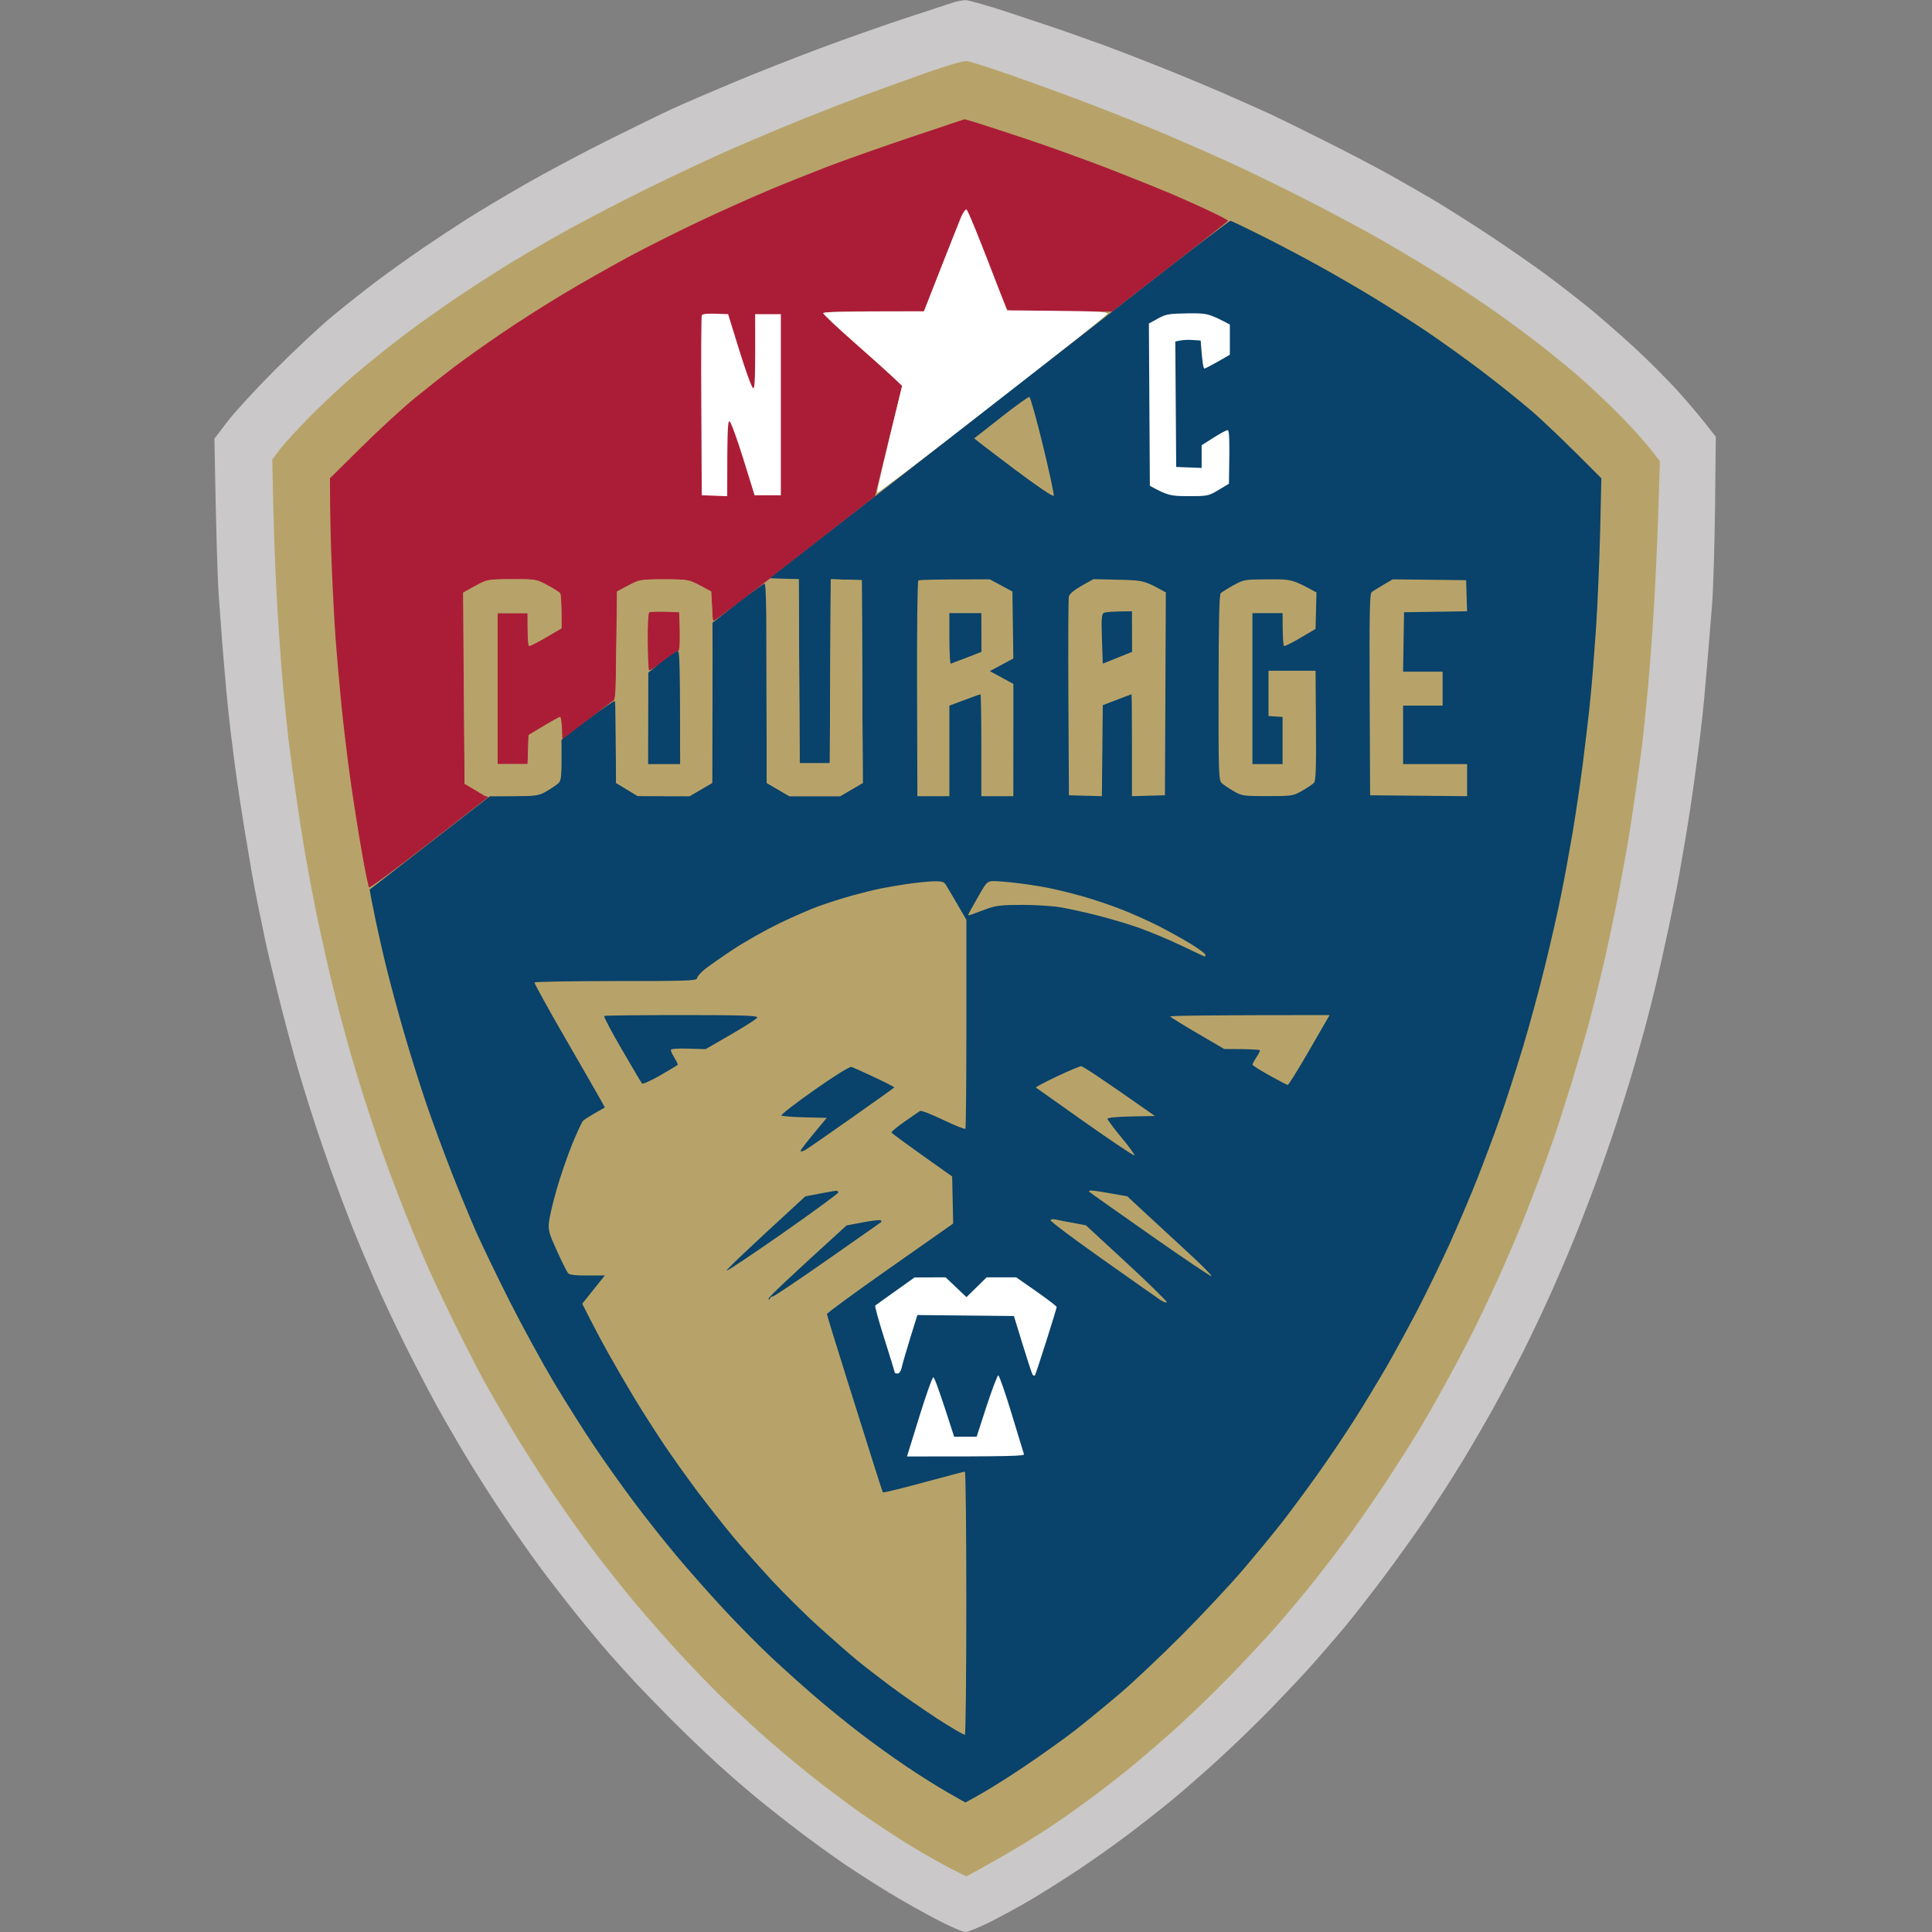 <svg width="500" height="500" viewBox="0 0 500 500" fill="none" xmlns="http://www.w3.org/2000/svg">
<rect x="0" y="0" width="500" height="500" fill="#808080" stroke="none"/>
<g clip-path="url(#clip0)">
<path d="M246.417 0.733C245.35 1.083 239.983 2.85 234.483 4.65C228.983 6.45 219.017 9.967 212.317 12.467C205.617 14.967 195.417 18.983 189.667 21.4C183.9 23.817 176.883 26.833 174.067 28.133C171.25 29.417 163.583 33.167 157.017 36.45C150.45 39.733 140.917 44.817 135.817 47.75C130.733 50.667 124.033 54.667 120.95 56.617C117.883 58.583 112.617 62.05 109.267 64.333C105.917 66.617 100.65 70.383 97.567 72.7C94.483 75.017 89.333 79.083 86.117 81.75C82.9 84.4 76.2 90.667 71.217 95.667C66.25 100.65 60.667 106.717 58.833 109.133L55.483 113.533C55.95 139.25 56.317 150.133 56.617 154.3C56.917 158.467 57.367 164.5 57.617 167.717C57.883 170.95 58.317 176 58.583 178.95C58.85 181.917 59.417 187.067 59.817 190.433C60.233 193.783 60.9 198.95 61.317 201.9C61.733 204.867 62.583 210.467 63.233 214.35C63.867 218.25 64.717 223.3 65.117 225.583C65.5 227.867 66.283 231.933 66.833 234.617C67.383 237.3 68.183 241.15 68.6 243.167C69.017 245.183 70.467 251.333 71.833 256.833C73.183 262.333 75.283 270.25 76.467 274.417C77.65 278.583 79.733 285.383 81.1 289.55C82.45 293.717 84.717 300.3 86.133 304.2C87.55 308.1 89.75 313.917 91.017 317.133C92.283 320.367 94.9 326.617 96.833 331.05C98.767 335.483 102.5 343.4 105.117 348.633C107.733 353.867 111.517 361.117 113.55 364.75C115.567 368.367 119.083 374.417 121.367 378.167C123.633 381.933 127.733 388.3 130.45 392.333C133.15 396.367 137.283 402.233 139.617 405.4C141.95 408.55 146.2 414.05 149.05 417.6C151.917 421.167 155.8 425.833 157.7 427.983C159.583 430.133 162.567 433.417 164.3 435.3C166.05 437.183 170.317 441.583 173.817 445.1C177.3 448.6 182.683 453.767 185.783 456.567C188.867 459.383 193.683 463.55 196.5 465.833C199.3 468.133 204.233 472 207.45 474.433C210.667 476.867 215.7 480.5 218.65 482.5C221.6 484.5 226.75 487.8 230.1 489.833C233.45 491.867 238.983 494.983 242.4 496.767C245.817 498.55 249.167 500 249.833 500C250.5 500 253.467 498.783 256.417 497.317C259.367 495.833 264.233 493.167 267.25 491.367C270.267 489.583 275.7 486.133 279.317 483.733C282.933 481.317 288.517 477.35 291.733 474.933C294.95 472.517 299.883 468.65 302.7 466.35C305.517 464.05 311 459.283 314.883 455.75C318.767 452.217 324.917 446.283 328.55 442.567C332.167 438.833 337.017 433.7 339.3 431.15C341.583 428.6 345.383 424.2 347.75 421.383C350.1 418.567 354.817 412.517 358.233 407.967C361.65 403.4 366.533 396.583 369.067 392.817C371.617 389.067 375.783 382.583 378.333 378.417C380.867 374.25 384.817 367.45 387.1 363.283C389.383 359.117 392.667 352.85 394.417 349.367C396.167 345.867 399.15 339.617 401.017 335.45C402.9 331.283 405.7 324.8 407.217 321.05C408.75 317.283 411.267 310.8 412.8 306.633C414.35 302.483 416.833 295.333 418.333 290.767C419.817 286.2 421.833 279.717 422.8 276.367C423.767 273.017 425.133 268.183 425.817 265.633C426.5 263.067 427.7 258.35 428.483 255.133C429.267 251.9 430.783 245.1 431.867 239.983C432.933 234.883 434.15 228.85 434.55 226.567C434.95 224.283 435.8 219.333 436.433 215.583C437.067 211.817 437.917 206.217 438.333 203.133C438.767 200.033 439.433 194.867 439.85 191.65C440.267 188.433 440.817 183.367 441.083 180.417C441.35 177.467 441.783 172.417 442.05 169.183C442.317 165.967 442.783 160.25 443.083 156.5C443.383 152.733 443.733 141.417 443.85 131.35L444.05 113.033C440.8 108.767 437.533 104.917 434.7 101.733C431.85 98.55 426.483 93.167 422.767 89.75C419.033 86.35 413.9 81.867 411.35 79.783C408.817 77.717 403.883 73.883 400.4 71.283C396.9 68.7 390.217 64.05 385.533 60.95C380.833 57.867 374.6 53.9 371.65 52.133C368.7 50.383 363.433 47.35 359.95 45.4C356.467 43.45 348.9 39.483 343.133 36.6C337.383 33.7 330.917 30.533 328.767 29.533C326.617 28.55 321.367 26.2 317.067 24.317C312.783 22.45 305.117 19.25 300.017 17.233C294.933 15.2 288.683 12.8 286.133 11.867C283.583 10.95 279.317 9.417 276.633 8.467C273.95 7.517 267.15 5.233 261.533 3.383C255.9 1.517 250.633 0.017 249.833 0.033C249.033 0.067 247.5 0.367 246.417 0.733Z" fill="#CAC8C8"/>
<path d="M239.35 18.983C234.133 20.833 226.9 23.45 223.283 24.783C219.667 26.133 212.867 28.767 208.167 30.65C203.483 32.533 195.267 35.983 189.9 38.317C184.55 40.65 174.45 45.367 167.483 48.817C160.517 52.25 150.983 57.217 146.3 59.833C141.6 62.467 135.25 66.15 132.167 68.033C129.083 69.917 123.267 73.65 119.25 76.317C115.233 78.983 108.65 83.65 104.633 86.683C100.617 89.717 94.7 94.467 91.484 97.25C88.267 100.017 83.15 104.817 80.1 107.917C77.05 111 73.65 114.733 72.517 116.217L70.467 118.9C70.734 134.417 71.133 145.183 71.534 152.833C71.933 160.483 72.683 171.367 73.2 177C73.734 182.633 74.4 189.233 74.7 191.65C74.984 194.067 75.767 199.883 76.433 204.583C77.1 209.283 78.167 216.217 78.8 219.967C79.45 223.733 80.633 230.1 81.433 234.133C82.234 238.167 83.683 244.867 84.65 249.017C85.6 253.183 87.067 259.117 87.883 262.2C88.7 265.3 90.017 270.133 90.834 272.95C91.633 275.767 93.183 280.817 94.25 284.183C95.317 287.533 97.183 293.133 98.383 296.633C99.6 300.117 102.183 307.05 104.133 312.017C106.083 316.983 109.05 324.117 110.717 327.883C112.383 331.633 115.883 339 118.5 344.233C121.1 349.483 124.4 355.85 125.817 358.4C127.233 360.95 130.367 366.333 132.783 370.367C135.2 374.383 139.6 381.317 142.583 385.75C145.55 390.167 150.367 396.983 153.283 400.883C156.2 404.767 161.167 411.033 164.317 414.8C167.467 418.55 172.883 424.7 176.367 428.467C179.85 432.233 184.65 437.167 187.033 439.45C189.417 441.75 193.783 445.783 196.717 448.45C199.667 451.1 205.267 455.833 209.15 458.95C213.033 462.083 219.4 466.85 223.283 469.567C227.167 472.267 233.083 476.133 236.433 478.15C239.783 480.167 244.233 482.667 246.3 483.7L250.083 485.6C252.917 484.1 256.583 482.033 260.067 480.05C263.55 478.05 269.033 474.667 272.25 472.5C275.467 470.35 280.617 466.683 283.7 464.35C286.783 462.033 291.383 458.4 293.933 456.3C296.467 454.183 301.3 450 304.65 446.983C308 443.967 314.033 438.133 318.067 434C322.1 429.883 327.75 423.817 330.617 420.533C333.483 417.25 337.883 411.967 340.383 408.817C342.9 405.65 347.033 400.217 349.583 396.733C352.133 393.233 356.517 386.867 359.333 382.567C362.133 378.267 365.767 372.567 367.367 369.867C368.983 367.183 372.117 361.7 374.317 357.667C376.533 353.633 379.717 347.6 381.4 344.233C383.067 340.883 385.983 334.733 387.867 330.567C389.75 326.4 392.533 319.917 394.05 316.167C395.567 312.4 397.65 307.017 398.683 304.2C399.717 301.383 401.367 296.767 402.333 293.95C403.3 291.133 405.267 284.967 406.717 280.267C408.15 275.567 410.1 268.867 411.05 265.383C412 261.883 413.767 254.867 414.95 249.75C416.15 244.65 418 235.867 419.067 230.217C420.15 224.583 421.367 217.767 421.783 215.083C422.2 212.4 422.967 207.233 423.483 203.617C424.017 199.983 424.683 195.15 424.967 192.867C425.25 190.583 425.917 184.1 426.45 178.467C426.967 172.833 427.733 162.617 428.117 155.767C428.517 148.917 429 137.933 429.2 131.35L429.583 119.383C426.217 114.867 422.5 110.783 419.15 107.4C415.8 104.017 410.75 99.283 407.95 96.883C405.133 94.483 400.533 90.75 397.717 88.583C394.9 86.417 390.067 82.85 387 80.683C383.917 78.517 378.217 74.7 374.317 72.217C370.433 69.733 363.1 65.317 358 62.383C352.917 59.467 343.367 54.367 336.8 51.05C330.233 47.733 321.467 43.483 317.317 41.617C313.167 39.733 306.15 36.667 301.717 34.783C297.3 32.917 288.967 29.567 283.217 27.35C277.45 25.133 268.017 21.683 262.25 19.667C256.5 17.65 251.117 15.933 250.317 15.817C249.367 15.7 245.517 16.817 239.35 18.983Z" fill="#B7A369"/>
<path d="M236.083 35.383C228.633 37.883 218.817 41.35 214.267 43.083C209.717 44.833 202.583 47.683 198.433 49.45C194.283 51.2 186.6 54.633 181.383 57.1C176.15 59.55 167.933 63.667 163.1 66.25C158.283 68.833 150.5 73.25 145.8 76.067C141.117 78.867 133.883 83.483 129.733 86.317C125.567 89.15 120.1 93.033 117.55 94.967C115 96.9 110.4 100.55 107.317 103.05C104.233 105.567 98.033 111.267 93.55 115.7L85.383 123.783C85.4 133.233 85.617 141.033 85.883 147.217C86.133 153.4 86.583 161.633 86.867 165.533C87.15 169.417 87.817 177 88.35 182.367C88.883 187.75 89.967 196.75 90.767 202.4C91.583 208.033 92.9 216.383 93.717 220.95C94.517 225.517 95.333 229.433 95.517 229.65C95.717 229.867 102.717 224.7 111.1 218.167L126.35 206.3L120.233 202.85L119.983 153.317C126.067 149.933 126.1 149.917 132.4 149.9C138.617 149.883 138.8 149.917 141.667 151.45C143.267 152.3 144.75 153.25 144.95 153.533C145.15 153.817 145.3 155.983 145.317 158.333V162.6C139.083 166.283 137.117 167.267 136.917 167.167C136.717 167.067 136.55 165.117 136.55 162.85V158.683H128.75V197.75H136.55L136.8 190.233C142.833 186.6 144.75 185.55 144.95 185.55C145.15 185.55 145.367 186.883 145.433 188.517L145.567 191.483C155.383 183.8 158.5 181.417 158.833 181.233C159.267 181 159.45 177.35 159.567 167L159.7 153.083C165.483 149.967 165.667 149.933 171.867 149.933C178.083 149.933 178.267 149.967 181.133 151.5L184.05 153.083C184.25 158.933 184.467 160.65 184.667 160.667C184.867 160.667 187.883 158.483 191.367 155.817C194.85 153.15 198.333 150.45 199.133 149.817C199.917 149.2 206.383 144.133 213.5 138.583L226.45 128.467L233.467 99.85C229.9 96.45 225.3 92.333 220.95 88.5C216.6 84.667 213.05 81.317 213.05 81.05C213.05 80.733 217.717 80.567 226.083 80.567H239.117C247.05 60.383 249.567 54.45 249.833 54.367C250.1 54.283 252.617 60.05 255.433 67.2C258.25 74.333 260.667 80.25 260.8 80.333C260.933 80.433 267.067 80.533 274.433 80.583L287.833 80.65C311.067 62.617 317.817 57.267 317.817 57.133C317.833 57 315.8 55.917 313.317 54.733C310.833 53.55 306.383 51.55 303.433 50.283C300.483 49.033 293.25 46.117 287.35 43.817C281.45 41.517 271.7 38 265.667 35.983C259.633 33.983 253.567 32 252.167 31.583L249.633 30.85" fill="#AB1D37"/>
<path d="M248.683 56.267C248.217 57.417 245.85 63.35 243.467 69.45L239.117 80.567C217.717 80.567 213.05 80.733 213.05 81.05C213.05 81.317 216.6 84.667 220.95 88.5C225.3 92.333 229.9 96.45 231.167 97.65L233.467 99.85C228.283 121.05 226.867 127.367 226.983 127.567C227.083 127.767 240.533 117.55 256.867 104.867C273.2 92.167 286.583 81.517 286.6 81.183C286.617 80.7 283.65 80.533 273.617 80.45L260.6 80.317C252.883 60.083 250.4 54.2 250.1 54.2C249.8 54.2 249.167 55.133 248.683 56.267Z" fill="white"/>
<path d="M302.95 68.883C294.633 75.333 287.517 80.883 287.1 81.217C286.7 81.55 266.767 97.083 242.8 115.733L199.233 149.65L206.717 149.9L206.95 197.517H214.75L215 149.9L223.033 150.15L223.283 202.633L217.433 206.05H204.283L198.433 202.633C198.433 156.283 198.3 150.917 197.817 151.05C197.483 151.15 194.3 153.5 190.733 156.25L184.233 161.283L184.3 202.633L178.45 206.05L165.05 206.017L159.45 202.633C159.45 186.367 159.283 181.55 159.083 181.433C158.883 181.317 155.667 183.567 151.933 186.433L145.133 191.633C145.333 201.167 145.233 202.017 144.483 202.683C144 203.117 142.633 204.05 141.417 204.75C139.367 205.95 138.817 206.033 133.017 206.05H126.8C102.833 224.7 95.8 230.133 95.7 230.167C95.617 230.2 96.234 233.517 97.084 237.55C97.917 241.583 99.35 247.833 100.267 251.467C101.167 255.083 103.1 262.233 104.584 267.333C106.05 272.433 108.617 280.567 110.25 285.4C111.9 290.233 114.85 298.25 116.8 303.217C118.75 308.183 121.6 315.117 123.133 318.6C124.683 322.1 128.6 330.217 131.85 336.667C135.1 343.117 140.267 352.567 143.3 357.667C146.35 362.767 151.067 370.233 153.783 374.267C156.483 378.3 161.1 384.783 164.017 388.667C166.917 392.567 171.883 398.833 175.034 402.583C178.183 406.35 183.817 412.717 187.583 416.75C191.333 420.783 196.9 426.4 199.95 429.233C203 432.067 207.9 436.467 210.85 439C213.8 441.55 218.95 445.733 222.3 448.317C225.65 450.9 231.133 454.85 234.483 457.1C237.833 459.367 242.667 462.4 245.2 463.85L249.833 466.483C254.75 463.9 260 460.583 264.7 457.433C269.383 454.3 275.55 449.9 278.4 447.667C281.25 445.433 286.4 441.2 289.85 438.267C293.3 435.333 300.517 428.517 305.883 423.133C311.25 417.733 318.383 410.133 321.717 406.2C325.067 402.283 329.583 396.8 331.767 394C333.95 391.2 338.117 385.583 341.017 381.5C343.933 377.417 348.3 370.933 350.733 367.083C353.167 363.25 356.867 357.133 358.95 353.517C361.05 349.883 364.683 343.183 367.05 338.617C369.417 334.05 373.083 326.483 375.217 321.783C377.333 317.083 380.517 309.6 382.267 305.183C384.017 300.75 386.7 293.6 388.217 289.3C389.733 285.017 392.4 276.767 394.133 271C395.867 265.217 398.467 255.667 399.9 249.75C401.35 243.85 403.2 235.717 404 231.683C404.817 227.667 406.133 220.517 406.933 215.817C407.733 211.117 408.933 202.983 409.617 197.75C410.283 192.517 411.183 184.933 411.583 180.9C412 176.883 412.65 168.533 413.067 162.35C413.467 156.183 413.934 144.967 414.117 137.45L414.433 123.783C404.683 113.933 399.333 108.9 396.25 106.25C393.167 103.6 387.25 98.867 383.1 95.733C378.934 92.6 372.583 88.05 368.967 85.617C365.35 83.2 359.317 79.35 355.567 77.067C351.817 74.783 345.517 71.117 341.55 68.933C337.6 66.733 330.867 63.183 326.567 61.033C322.283 58.883 318.617 57.133 318.417 57.133C318.217 57.15 311.25 62.433 302.95 68.883Z" fill="#09426A"/>
<path d="M181.617 81.65C181.483 81.983 181.417 92.6 181.5 105.217L181.617 128.167L188.2 128.417C188.2 111.067 188.333 108.917 188.8 109.05C189.133 109.15 190.733 113.483 192.35 118.7L195.283 128.167H202.083V81.3H195.433C195.5 98.267 195.367 100.55 194.917 100.467C194.583 100.4 193 96.05 191.383 90.817L188.433 81.3C182.817 81.05 181.817 81.183 181.617 81.65ZM299.65 82.45L297.333 83.733L297.583 125.733C302.233 128.267 302.933 128.4 307.567 128.4C312.5 128.417 312.783 128.35 315.367 126.8L318.05 125.183C318.267 112.967 318.15 111.333 317.683 111.333C317.35 111.333 315.7 112.217 314.033 113.283L310.983 115.233V121.1L304.4 120.85L304.167 88.383C305.867 87.95 307.333 87.9 308.55 87.983L310.733 88.133C311.117 93.833 311.45 95.433 311.717 95.383C311.983 95.333 313.567 94.517 315.25 93.55L318.283 91.8V83.983C312.833 81.117 312.417 81.033 307.333 81.1C302.517 81.167 301.733 81.3 299.65 82.45Z" fill="white"/>
<path d="M259.083 107.983C255.333 110.933 252.217 113.4 252.133 113.433C252.067 113.483 256.617 116.983 262.25 121.217C268.567 125.95 272.583 128.667 272.717 128.3C272.833 127.967 271.567 122.1 269.917 115.283C268.25 108.45 266.667 102.8 266.4 102.733C266.133 102.65 262.85 105.017 259.083 107.983ZM122.95 151.65L119.833 153.383L120.233 202.817L125.583 206.05C138.867 206.033 139.35 205.967 141.417 204.75C142.633 204.05 144 203.117 144.483 202.683C145.25 202 145.35 200.967 145.333 193.733C145.333 189.233 145.15 185.55 144.95 185.55C144.75 185.55 142.833 186.6 140.683 187.9L136.8 190.233L136.55 197.75H128.75V158.683H136.55C136.55 165.117 136.717 167.067 136.917 167.167C137.117 167.267 139.083 166.283 141.3 164.967L145.317 162.6C145.3 155.983 145.15 153.817 144.95 153.533C144.75 153.25 143.267 152.3 141.667 151.45C138.8 149.917 138.617 149.883 132.4 149.9C126.083 149.917 126.067 149.917 122.95 151.65ZM162.617 151.5L159.7 153.083C159.317 174.65 159.267 185.8 159.333 191.767L159.45 202.633L165.05 206.017L178.45 206.05L184.3 202.633C184.483 170.283 184.433 159.133 184.3 156.983L184.05 153.083C178.267 149.967 178.083 149.933 171.867 149.933C165.667 149.933 165.483 149.967 162.617 151.5ZM198.667 150.233C198.45 150.4 198.3 162.267 198.35 176.6L198.434 202.633L204.283 206.05H217.433L223.283 202.633L223.033 150.15L215 149.9L214.75 197.517H206.95L206.7 149.9C200.8 149.9 198.9 150.05 198.667 150.233ZM237.65 150.233C237.433 150.4 237.283 163.033 237.333 178.3L237.417 206.05H245.7V182.617C251.733 180.35 253.6 179.683 253.733 179.683C253.867 179.683 253.967 185.617 253.967 192.867V206.05H262.25L262.267 177L256.167 173.683L262.25 170.417L262.017 153.083L256.167 149.933C242.133 149.917 237.883 150.05 237.65 150.233ZM279.917 151.6C277.95 152.717 276.784 153.7 276.617 154.417C276.484 155.017 276.417 166.833 276.5 180.667L276.633 205.817L285.167 206.05L285.4 182.5C291.067 180.317 292.767 179.683 292.833 179.683C292.9 179.683 292.95 185.617 292.95 192.867V206.05L301.484 205.817L301.717 153.317C296.217 150.233 295.9 150.183 289.55 150.033L282.967 149.883L279.917 151.6ZM319.217 151.467C317.717 152.3 316.233 153.233 315.934 153.517C315.533 153.9 315.383 160.9 315.367 177.983C315.333 200.333 315.4 201.95 316.2 202.683C316.684 203.117 318.067 204.05 319.267 204.75C321.333 205.967 321.817 206.033 328.033 206.033C334.383 206.033 334.7 205.983 337.05 204.617C338.383 203.85 339.75 202.933 340.083 202.567C340.533 202.067 340.65 198.383 340.567 187.75L340.467 173.583H328.284V185.3L331.933 185.55V197.75H324.133V158.683H331.933C331.933 165.117 332.1 167.083 332.3 167.183C332.5 167.3 334.417 166.35 336.567 165.067L340.467 162.767L340.7 153.317C334.383 149.9 334.35 149.9 328.15 149.933C322.133 149.95 321.867 150 319.217 151.467ZM358 151.35C356.667 152.133 355.284 153 354.95 153.283C354.484 153.7 354.367 159.483 354.467 179.817L354.583 205.817L379.684 206.05V197.75H363.117V182.617H373.35V173.833H363.117L363.367 158.45L379.684 158.2L379.433 150.15L360.433 149.933" fill="#B7A369"/>
<path d="M168 158.517C167.767 158.7 167.6 162.067 167.633 165.967C167.683 169.883 167.817 173.267 167.967 173.467C168.1 173.667 169.75 172.617 171.633 171.15C173.5 169.667 175.267 168.45 175.533 168.45C175.833 168.45 175.967 166.55 175.9 163.45L175.767 158.45C170.067 158.233 168.233 158.317 168 158.517Z" fill="#AB1D37"/>
<path d="M285.667 158.617C285.1 158.933 285 160.167 285.183 165.383L285.4 171.75L292.983 168.7L292.95 158.2C287.85 158.217 286.067 158.4 285.667 158.617ZM245.7 165.283C245.7 168.917 245.867 171.817 246.067 171.75C246.283 171.683 248.15 170.967 250.233 170.167L254 168.7L253.967 158.683H245.7V165.283ZM171.283 171.3L167.783 174.067L167.733 197.75H176.017C176.017 171.7 175.883 168.467 175.4 168.483C175.067 168.517 173.217 169.767 171.283 171.3Z" fill="#09426A"/>
<path d="M234.967 228.75C232.7 229.083 229.517 229.617 227.9 229.95C226.3 230.267 223.017 231.083 220.6 231.75C218.183 232.417 214.35 233.633 212.067 234.45C209.8 235.267 205.083 237.317 201.6 239C198.117 240.7 192.85 243.667 189.9 245.6C186.95 247.55 183.617 249.883 182.467 250.783C181.333 251.7 180.4 252.767 180.4 253.167C180.4 253.817 177.75 253.9 159.45 253.9C147.933 253.9 138.417 254.067 138.333 254.267C138.233 254.467 141.85 261.017 146.35 268.8C150.85 276.583 154.983 283.783 155.533 284.783L156.533 286.617C152.567 288.833 151.15 289.767 150.85 290.117C150.533 290.483 149.283 293.183 148.067 296.15C146.867 299.1 145.083 304.267 144.117 307.617C143.15 310.967 142.233 314.817 142.083 316.167C141.833 318.35 142.05 319.133 144.133 323.733C145.417 326.55 146.717 329.15 147 329.483C147.35 329.933 148.9 330.117 152.017 330.1L156.533 330.083L150.683 337.4C153.433 342.883 155.7 347.117 157.5 350.35C159.3 353.567 162.3 358.733 164.167 361.817C166.033 364.9 169.4 370.183 171.633 373.533C173.883 376.9 177.95 382.6 180.683 386.233C183.417 389.85 187.483 395.017 189.733 397.7C191.967 400.383 196.45 405.433 199.683 408.933C202.933 412.417 208.4 417.85 211.867 420.983C215.333 424.1 219.7 427.933 221.567 429.483C223.45 431.033 227.4 434.1 230.35 436.3C233.283 438.5 238.767 442.3 242.517 444.75C246.283 447.183 249.517 449.083 249.717 448.95C249.917 448.833 250.083 433.467 250.083 414.8C250.083 396.133 249.917 380.85 249.717 380.85C249.517 380.85 244.7 382.117 239 383.667C233.317 385.2 228.583 386.367 228.5 386.233C228.4 386.1 227.433 383.133 226.333 379.633C225.233 376.15 222.017 365.933 219.183 356.933C216.35 347.933 214.017 340.35 214.017 340.083C214 339.817 221.35 334.433 230.333 328.133L246.683 316.65L246.417 304.467C234.333 295.933 230.783 293.3 230.717 293.083C230.65 292.883 232.167 291.633 234.1 290.283C236.017 288.933 237.833 287.7 238.117 287.517C238.4 287.333 241.1 288.383 244.1 289.833C247.117 291.283 249.7 292.317 249.85 292.117C249.983 291.917 250.1 279.667 250.1 264.9V238.033C246.583 231.983 245.25 229.733 244.883 229.133C244.333 228.2 243.833 228.033 241.667 228.083C240.267 228.117 237.25 228.417 234.967 228.75ZM253.567 231.317C252.533 233.133 251.383 235.167 251.017 235.833C250.417 236.967 250.45 237.033 251.317 236.717C251.85 236.533 253.583 235.883 255.2 235.283C257.667 234.367 259.1 234.2 264.45 234.183C267.933 234.183 272.433 234.467 274.433 234.8C276.45 235.15 280.617 236.05 283.7 236.833C286.783 237.6 291.6 239.017 294.417 240C297.233 240.967 302.267 243.067 305.617 244.667C308.967 246.283 311.767 247.583 311.833 247.567C311.9 247.567 311.95 247.333 311.95 247.067C311.95 246.8 310.25 245.55 308.183 244.283C306.1 243.017 302.317 240.917 299.783 239.617C297.233 238.333 292.95 236.417 290.267 235.367C287.6 234.317 283.1 232.8 280.283 232C277.467 231.2 273.417 230.2 271.267 229.783C269.133 229.367 265.517 228.8 263.233 228.533C260.95 228.25 258.283 228.033 257.283 228.033C255.567 228.033 255.383 228.183 253.567 231.317Z" fill="#B7A369"/>
<path d="M156.367 262.933C156.183 263.067 158.233 266.967 160.933 271.6C163.617 276.233 165.967 280.2 166.167 280.417C166.35 280.633 168.483 279.667 170.9 278.283C173.317 276.883 175.333 275.667 175.4 275.567C175.467 275.467 175.1 274.683 174.567 273.8C174.033 272.933 173.6 272 173.6 271.733C173.583 271.433 175.3 271.3 178.083 271.383L182.6 271.517C192.967 265.617 195.983 263.633 195.983 263.3C195.983 262.833 191.75 262.7 176.333 262.7C165.533 262.7 156.55 262.8 156.367 262.933Z" fill="#09426A"/>
<path d="M302.833 263.067C302.95 263.267 306.15 265.233 309.933 267.45L316.833 271.483C324 271.483 326.083 271.65 326.083 271.85C326.083 272.05 325.65 272.883 325.117 273.683C324.583 274.483 324.15 275.317 324.133 275.517C324.133 275.717 326.117 276.983 328.517 278.317C330.933 279.667 333.067 280.767 333.267 280.783C333.467 280.783 335.7 277.217 338.233 272.85C340.767 268.467 343.117 264.4 343.467 263.8L344.117 262.7C311.933 262.7 302.7 262.867 302.833 263.067Z" fill="#B7A369"/>
<path d="M210.733 282.1C205.883 285.533 202.05 288.483 202.233 288.683C202.417 288.867 205.133 289.083 208.267 289.167L213.967 289.3C208.717 295.55 207.2 297.583 207.2 297.85C207.2 298.117 207.8 297.967 208.533 297.533C209.283 297.083 214.7 293.317 220.6 289.167C226.5 285.017 231.367 281.533 231.433 281.433C231.5 281.333 229.2 280.15 226.317 278.8C223.45 277.45 220.75 276.233 220.333 276.117C219.9 275.983 215.85 278.5 210.733 282.1Z" fill="#09426A"/>
<path d="M273.467 278.6C270.383 280.067 267.967 281.35 268.1 281.467C268.233 281.583 273.933 285.617 280.767 290.433C287.6 295.25 293.367 299.117 293.567 299.017C293.767 298.917 292.283 296.85 290.267 294.433C288.267 292.017 286.617 289.817 286.617 289.55C286.617 289.25 289.067 289.017 292.767 288.933L298.9 288.817C284.667 278.817 280.2 275.917 279.8 275.933C279.4 275.95 276.55 277.15 273.467 278.6Z" fill="#B7A369"/>
<path d="M212.067 308.917L208.417 309.617C192.367 324.333 187.867 328.7 188.083 328.817C188.283 328.933 194.85 324.533 202.7 319.05C210.533 313.567 216.95 308.867 216.95 308.6C216.95 308.333 216.667 308.133 216.333 308.167C216 308.2 214.083 308.533 212.067 308.917Z" fill="#09426A"/>
<path d="M281.917 308.45C282.133 308.667 289.267 313.7 297.75 319.65C306.233 325.6 313.333 330.383 313.533 330.283C313.733 330.167 311.217 327.6 307.933 324.583C304.65 321.567 299.667 316.95 296.85 314.35L291.733 309.6C285.317 308.45 283.017 308.1 282.483 308.1C281.95 308.083 281.683 308.25 281.917 308.45Z" fill="#B7A369"/>
<path d="M223.2 316.367L219.1 317.133C203.467 331.333 198.917 335.717 198.917 336.067C198.933 336.517 199.017 336.5 199.283 336.017C199.483 335.667 199.8 335.433 199.983 335.533C200.15 335.617 206.4 331.433 213.867 326.217C221.317 321.017 227.633 316.583 227.9 316.383C228.217 316.15 228.2 315.95 227.85 315.8C227.55 315.683 225.467 315.933 223.2 316.367Z" fill="#09426A"/>
<path d="M271.85 315.75C271.683 315.983 277.617 320.45 285.033 325.683C292.433 330.917 299.233 335.7 300.117 336.3C301 336.9 301.833 337.233 301.967 337.033C302.1 336.833 297.433 332.267 291.617 326.883L281.017 317.1C275.733 316.133 273.733 315.75 273.183 315.6C272.617 315.467 272.017 315.533 271.85 315.75Z" fill="#B7A369"/>
<path d="M231.733 334.133C229 336.067 226.65 337.75 226.5 337.883C226.35 338.017 227.433 341.933 228.9 346.55C230.367 351.183 231.567 355.083 231.567 355.217C231.567 355.367 231.883 355.467 232.3 355.467C232.7 355.467 233.15 354.867 233.3 354.133C233.45 353.383 234.433 349.983 235.483 346.55L237.417 340.333L262.4 340.583C265.883 352.017 267.05 355.533 267.25 355.767C267.45 356.017 267.717 356.083 267.833 355.95C267.95 355.817 269.267 351.867 270.75 347.167C272.25 342.467 273.467 338.45 273.467 338.25C273.467 338.05 271.1 336.25 268.233 334.233L262.983 330.567H255.35L250.117 335.7L244.717 330.567L236.683 330.6L231.733 334.133ZM255.333 363.883L252.75 371.833H246.933C243.133 359.9 241.817 356.45 241.55 356.45C241.283 356.45 239.633 361.05 237.9 366.683L234.733 376.933C261.917 376.95 265.15 376.817 265 376.35C264.9 376 263.467 371.283 261.8 365.85C260.15 360.4 258.6 355.95 258.35 355.95C258.117 355.95 256.767 359.533 255.333 363.883Z" fill="white"/>
</g>
<defs>
<clipPath id="clip0">
<rect width="500" height="500" fill="white"/>
</clipPath>
</defs>
</svg>
